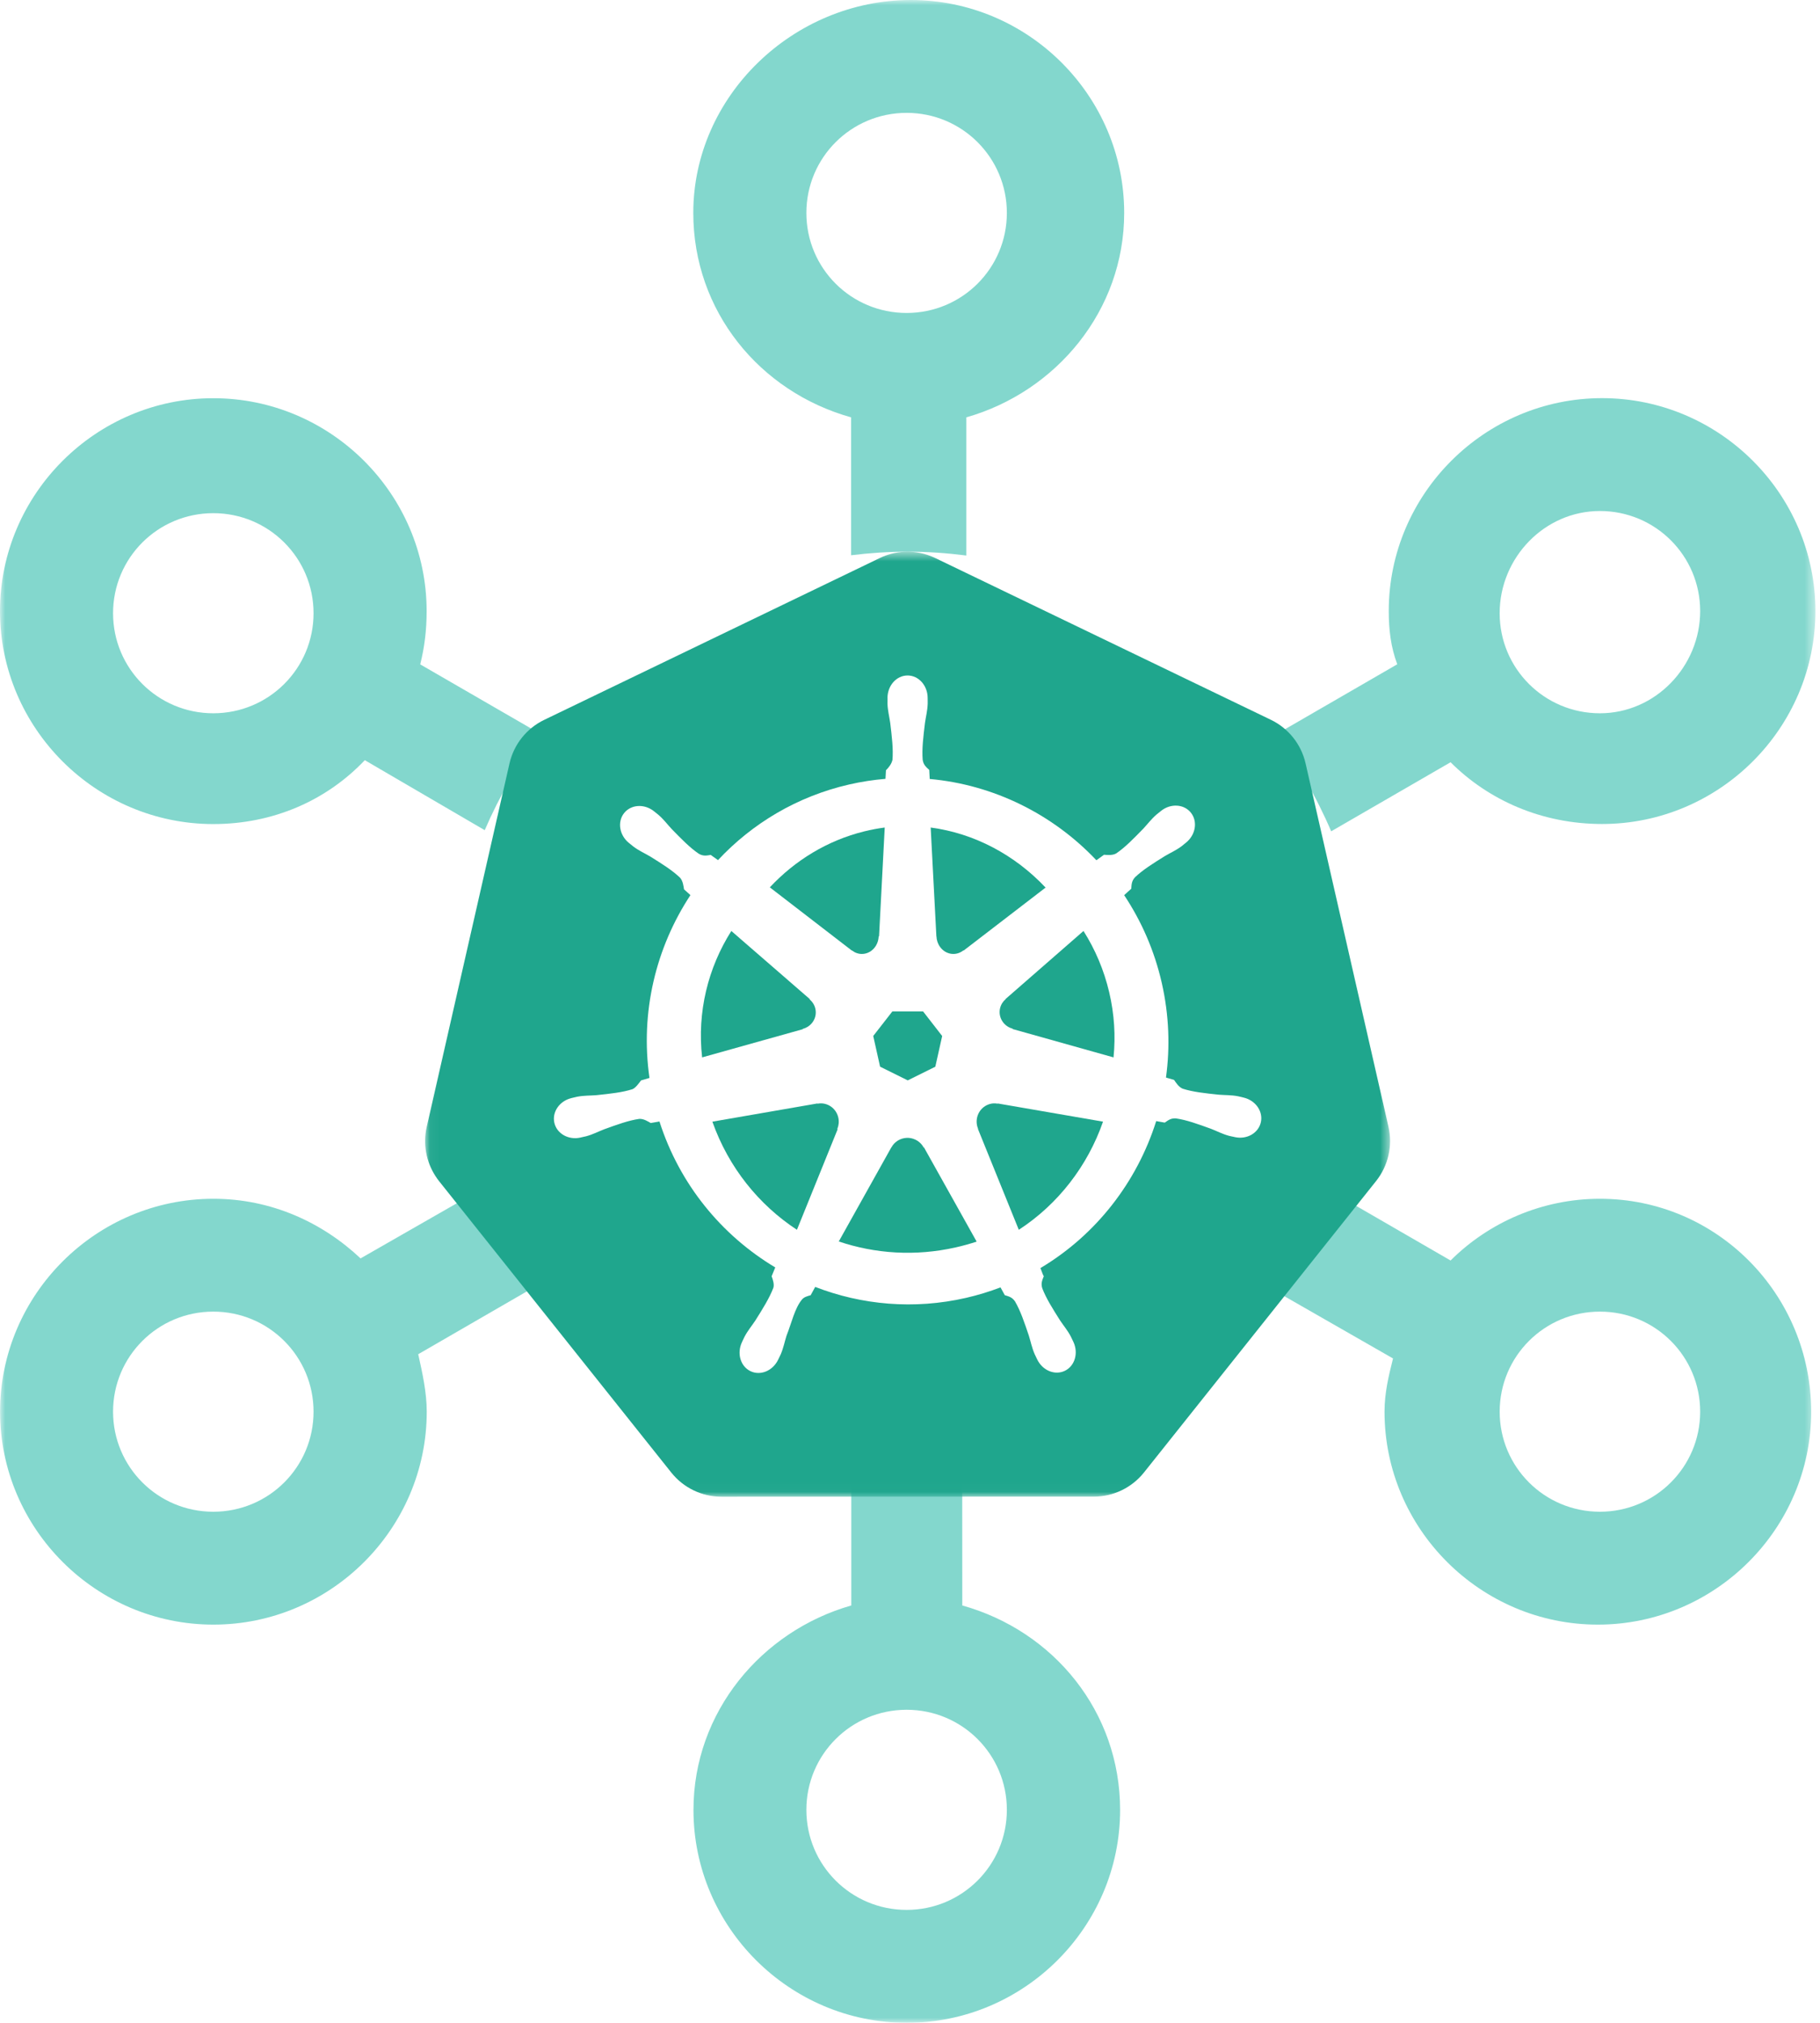 <svg width="180" height="200" viewBox="0 0 180 200" fill="none" xmlns="http://www.w3.org/2000/svg">
<g opacity="0.5">
<mask id="mask0" mask-type="alpha" maskUnits="userSpaceOnUse" x="0" y="0" width="180" height="200">
<path fill-rule="evenodd" clip-rule="evenodd" d="M0 0H179.545V200H0V0Z" fill="white"/>
</mask>
<g mask="url(#mask0)">
<path fill-rule="evenodd" clip-rule="evenodd" d="M89.666 188.833C84.176 188.833 79.751 184.409 79.751 178.94C79.751 173.462 84.184 169.047 89.666 169.047C95.154 169.047 99.579 173.464 99.579 178.94C99.579 184.416 95.145 188.833 89.666 188.833ZM95.171 158.734L95.164 145.117C93.393 145.326 91.597 145.445 89.773 145.445C87.882 145.445 86.025 145.317 84.193 145.093V158.734C75.333 161.259 68.585 169.26 68.585 178.948C68.585 190.526 78.078 200 89.683 200C101.286 200 110.78 190.526 110.78 178.948C110.78 169.26 104.236 161.267 95.171 158.734ZM158.233 149.467C152.745 149.467 148.32 145.043 148.32 139.574C148.32 134.098 152.753 129.681 158.233 129.681C163.721 129.681 168.148 134.107 168.148 139.574C168.148 145.043 163.721 149.467 158.233 149.467ZM158.235 118.524H158.233C152.538 118.524 147.264 120.841 143.464 124.626L131.655 117.798C130.162 121.295 128.24 124.566 125.958 127.547L137.772 134.312C137.351 135.997 136.931 137.683 136.931 139.576C136.931 151.153 146.424 160.628 158.029 160.628C169.632 160.628 179.126 151.153 179.126 139.576C179.117 127.997 169.838 118.524 158.235 118.524ZM21.095 70.522C15.608 70.522 11.182 66.098 11.182 60.631C11.182 55.153 15.615 50.738 21.095 50.738C26.585 50.738 31.01 55.162 31.01 60.631C31.01 66.098 26.585 70.522 21.095 70.522ZM42.195 60.424C42.195 48.847 32.701 39.372 21.097 39.372C9.495 39.372 0 48.847 0 60.424C0 72.004 9.495 81.476 21.097 81.476C27.006 81.476 32.282 79.159 36.08 75.16L47.94 82.081C49.403 78.678 51.269 75.493 53.479 72.578L41.561 65.688C41.981 64.004 42.195 62.316 42.195 60.424ZM21.095 149.467C15.608 149.467 11.182 145.043 11.182 139.574C11.182 134.098 15.615 129.681 21.095 129.681C26.585 129.681 31.01 134.107 31.01 139.574C31.01 145.043 26.585 149.467 21.095 149.467ZM47.763 117.49L35.66 124.419C31.862 120.841 26.801 118.524 21.107 118.524C9.502 118.524 0.007 127.997 0.007 139.576C0.007 151.153 9.502 160.628 21.107 160.628C32.71 160.628 42.205 151.153 42.205 139.576C42.205 137.683 41.784 135.783 41.363 133.893L53.204 127.047C51.022 124.114 49.19 120.907 47.763 117.49ZM158.233 50.524C163.721 50.524 168.148 54.948 168.148 60.417C168.148 65.893 163.721 70.522 158.233 70.522C152.743 70.522 148.318 66.098 148.318 60.631C148.318 55.154 152.743 50.524 158.233 50.524ZM131.655 82.193L143.464 75.365C147.264 79.159 152.538 81.469 158.447 81.469C170.052 81.469 179.545 71.995 179.545 60.417C179.545 48.838 170.052 39.365 158.447 39.365C146.842 39.365 137.349 48.838 137.349 60.417C137.349 62.307 137.563 63.995 138.19 65.679L126.126 72.655C128.334 75.579 130.2 78.779 131.655 82.193ZM89.666 30.943C84.176 30.943 79.751 26.528 79.751 21.052C79.751 15.574 84.184 11.159 89.666 11.159C95.154 11.159 99.579 15.583 99.579 21.052C99.579 26.528 95.145 30.943 89.666 30.943ZM90.085 0C78.48 0 68.567 9.472 68.567 21.052C68.567 30.738 75.11 38.731 84.176 41.264V54.898C86.013 54.674 87.877 54.545 89.773 54.545C91.739 54.545 93.673 54.683 95.573 54.926V41.264C104.433 38.74 111.184 30.738 111.184 21.052C111.184 9.472 101.69 0 90.085 0Z" fill="#08B09C"/>
</g>
</g>
<path fill-rule="evenodd" clip-rule="evenodd" d="M82.91 110.501C82.724 109.669 82.007 109.102 81.207 109.091C81.093 109.089 80.975 109.1 80.859 109.122L80.842 109.1L70.455 110.901C72.058 115.432 75.054 119.124 78.817 121.591L82.841 111.656L82.811 111.616C82.954 111.276 82.997 110.89 82.91 110.501Z" fill="#1FA68D"/>
<path fill-rule="evenodd" clip-rule="evenodd" d="M79.398 101.727C79.742 101.635 80.063 101.44 80.302 101.149C80.886 100.438 80.783 99.413 80.082 98.822L80.091 98.781L72.329 92.046C70.025 95.686 68.934 100.053 69.44 104.545L79.39 101.76L79.398 101.727Z" fill="#1FA68D"/>
<path fill-rule="evenodd" clip-rule="evenodd" d="M84.261 93.972C84.536 94.19 84.874 94.318 85.24 94.318C86.134 94.318 86.862 93.55 86.9 92.589L86.94 92.567L87.5 81.818C86.832 81.906 86.161 82.029 85.49 82.195C81.816 83.101 78.628 85.07 76.136 87.733L84.245 93.981L84.261 93.972Z" fill="#1FA68D"/>
<path fill-rule="evenodd" clip-rule="evenodd" d="M87.041 105.463L89.777 106.818L92.504 105.467L93.182 102.432L91.294 100H88.256L86.364 102.428L87.041 105.463Z" fill="#1FA68D"/>
<path fill-rule="evenodd" clip-rule="evenodd" d="M92.617 92.587C92.631 92.957 92.752 93.324 92.982 93.636C93.542 94.398 94.556 94.539 95.275 93.97L95.304 93.983L103.409 87.756C100.351 84.51 96.36 82.393 92.045 81.818L92.609 92.582L92.617 92.587Z" fill="#1FA68D"/>
<mask id="mask1" mask-type="alpha" maskUnits="userSpaceOnUse" x="42" y="54" width="96" height="94">
<path fill-rule="evenodd" clip-rule="evenodd" d="M42.045 54.55H137.479V147.982H42.045V54.55Z" fill="white"/>
</mask>
<g mask="url(#mask1)">
<path fill-rule="evenodd" clip-rule="evenodd" d="M124.698 110.965C124.457 112.035 123.313 112.685 122.136 112.429C122.127 112.427 122.115 112.427 122.106 112.425C122.093 112.422 122.081 112.415 122.068 112.412C121.904 112.376 121.698 112.34 121.554 112.301C120.875 112.117 120.383 111.843 119.772 111.607C118.458 111.132 117.37 110.734 116.31 110.58C115.771 110.537 115.497 110.796 115.198 110.995C115.053 110.966 114.606 110.886 114.349 110.845C112.447 116.879 108.395 122.103 102.901 125.376C102.996 125.607 103.157 126.098 103.232 126.185C103.107 126.523 102.918 126.847 103.079 127.367C103.465 128.375 104.089 129.361 104.84 130.548C105.205 131.096 105.577 131.518 105.905 132.145C105.984 132.295 106.088 132.526 106.164 132.684C106.675 133.786 106.3 135.055 105.32 135.531C104.332 136.012 103.103 135.505 102.575 134.397C102.499 134.24 102.393 134.031 102.328 133.883C102.047 133.233 101.949 132.676 101.751 132.047C101.301 130.714 100.93 129.61 100.389 128.677C100.087 128.226 99.715 128.168 99.375 128.056C99.312 127.947 99.077 127.512 98.951 127.286C97.854 127.704 96.719 128.052 95.543 128.322C90.391 129.502 85.233 129.023 80.624 127.239L80.175 128.061C79.84 128.151 79.517 128.243 79.319 128.481C78.596 129.352 78.307 130.749 77.782 132.081C77.584 132.71 77.49 133.267 77.209 133.917C77.145 134.065 77.038 134.27 76.963 134.427C76.962 134.428 76.963 134.43 76.963 134.431C76.962 134.433 76.959 134.434 76.959 134.435C76.428 135.54 75.204 136.045 74.217 135.566C73.237 135.09 72.863 133.82 73.373 132.719C73.449 132.56 73.549 132.329 73.628 132.179C73.956 131.552 74.329 131.126 74.693 130.578C75.444 129.391 76.105 128.327 76.49 127.318C76.587 126.983 76.444 126.524 76.314 126.185L76.674 125.312C71.388 122.152 67.214 117.115 65.222 110.884L64.356 111.034C64.124 110.902 63.658 110.592 63.215 110.627C62.154 110.782 61.066 111.179 59.752 111.654C59.142 111.89 58.65 112.16 57.97 112.344C57.827 112.382 57.621 112.423 57.457 112.459C57.444 112.462 57.432 112.469 57.419 112.472C57.41 112.474 57.397 112.474 57.389 112.476C56.212 112.732 55.068 112.082 54.826 111.012C54.584 109.943 55.336 108.857 56.506 108.572C56.515 108.57 56.527 108.565 56.536 108.563C56.542 108.562 56.547 108.56 56.553 108.559C56.719 108.519 56.931 108.464 57.084 108.435C57.775 108.303 58.337 108.335 58.989 108.281C60.377 108.134 61.527 108.015 62.549 107.69C62.873 107.556 63.182 107.106 63.402 106.821L64.233 106.577C63.301 100.065 64.878 93.674 68.285 88.501L67.649 87.927C67.608 87.677 67.555 87.099 67.25 86.771C66.469 86.031 65.484 85.417 64.297 84.677C63.733 84.343 63.216 84.127 62.651 83.706C62.53 83.616 62.37 83.479 62.239 83.372C62.229 83.364 62.219 83.358 62.209 83.35C61.257 82.584 61.038 81.261 61.721 80.396C62.106 79.909 62.694 79.668 63.304 79.69C63.779 79.706 64.27 79.881 64.687 80.216C64.823 80.324 65.007 80.466 65.129 80.572C65.662 81.034 65.987 81.491 66.436 81.972C67.415 82.975 68.224 83.808 69.113 84.412C69.58 84.686 69.938 84.576 70.293 84.528C70.406 84.612 70.79 84.89 71.01 85.041C74.389 81.423 78.829 78.743 83.985 77.562C85.183 77.287 86.383 77.105 87.575 77.005L87.622 76.157C87.886 75.899 88.183 75.528 88.267 75.121C88.353 74.044 88.213 72.885 88.046 71.487C87.954 70.833 87.8 70.29 87.774 69.581C87.769 69.436 87.777 69.234 87.779 69.068C87.778 69.049 87.774 69.031 87.774 69.012C87.774 67.782 88.663 66.785 89.76 66.785C90.857 66.785 91.746 67.782 91.746 69.012C91.746 69.186 91.756 69.42 91.75 69.581C91.724 70.29 91.571 70.833 91.479 71.487C91.312 72.885 91.167 74.044 91.254 75.121C91.332 75.661 91.644 75.874 91.903 76.123C91.909 76.268 91.932 76.751 91.95 77.018C98.264 77.584 104.128 80.497 108.434 85.054L109.19 84.51C109.446 84.526 110.01 84.604 110.395 84.378C111.283 83.774 112.093 82.937 113.072 81.933C113.521 81.453 113.85 80.996 114.383 80.533C114.505 80.427 114.689 80.286 114.825 80.178C115.777 79.411 117.103 79.492 117.786 80.358C118.47 81.222 118.251 82.545 117.298 83.312C117.164 83.421 116.989 83.572 116.861 83.667C116.295 84.088 115.774 84.304 115.211 84.639C114.023 85.379 113.038 85.993 112.257 86.733C111.889 87.13 111.916 87.507 111.884 87.867C111.774 87.969 111.385 88.316 111.18 88.505C112.891 91.076 114.175 93.993 114.901 97.183C115.62 100.344 115.733 103.503 115.317 106.538L116.119 106.774C116.263 106.979 116.559 107.48 116.976 107.643C117.998 107.967 119.148 108.087 120.536 108.234C121.188 108.288 121.75 108.256 122.441 108.388C122.606 108.419 122.848 108.486 123.018 108.525C124.189 108.81 124.94 109.895 124.698 110.965ZM137.32 111.402L129.122 75.473C128.692 73.589 127.429 72.004 125.689 71.166L92.508 55.179C91.55 54.718 90.493 54.504 89.431 54.558C88.588 54.601 87.761 54.812 87 55.179L53.823 71.174C52.083 72.013 50.82 73.598 50.39 75.481L42.205 111.411C41.823 113.083 42.134 114.839 43.066 116.279C43.178 116.453 43.298 116.621 43.427 116.784L66.391 145.593C67.595 147.103 69.421 147.982 71.351 147.982L108.178 147.974C110.108 147.975 111.933 147.097 113.138 145.589L136.094 116.775C137.298 115.264 137.75 113.286 137.32 111.402Z" fill="#1FA68D"/>
</g>
<path fill-rule="evenodd" clip-rule="evenodd" d="M107.159 92.046L99.455 98.768L99.46 98.788C99.191 99.016 98.993 99.324 98.907 99.688C98.7 100.577 99.249 101.464 100.142 101.702L100.151 101.743L110.13 104.545C110.341 102.446 110.213 100.274 109.7 98.098C109.181 95.896 108.31 93.864 107.159 92.046Z" fill="#1FA68D"/>
<path fill-rule="evenodd" clip-rule="evenodd" d="M91.341 113.441C91.167 113.118 90.89 112.849 90.532 112.679C90.259 112.548 89.971 112.491 89.688 112.501C89.064 112.524 88.472 112.868 88.161 113.445H88.152L82.955 122.746C86.552 123.959 90.524 124.23 94.508 123.335C95.22 123.175 95.915 122.983 96.591 122.759L91.38 113.441H91.341Z" fill="#1FA68D"/>
<path fill-rule="evenodd" clip-rule="evenodd" d="M98.668 109.123C98.535 109.098 98.399 109.086 98.263 109.093C98.035 109.105 97.807 109.164 97.588 109.272C96.735 109.692 96.363 110.725 96.734 111.606L96.721 111.623L100.761 121.591C104.654 119.057 107.568 115.27 109.091 110.899L98.686 109.102L98.668 109.123Z" fill="#1FA68D"/>
</svg>
